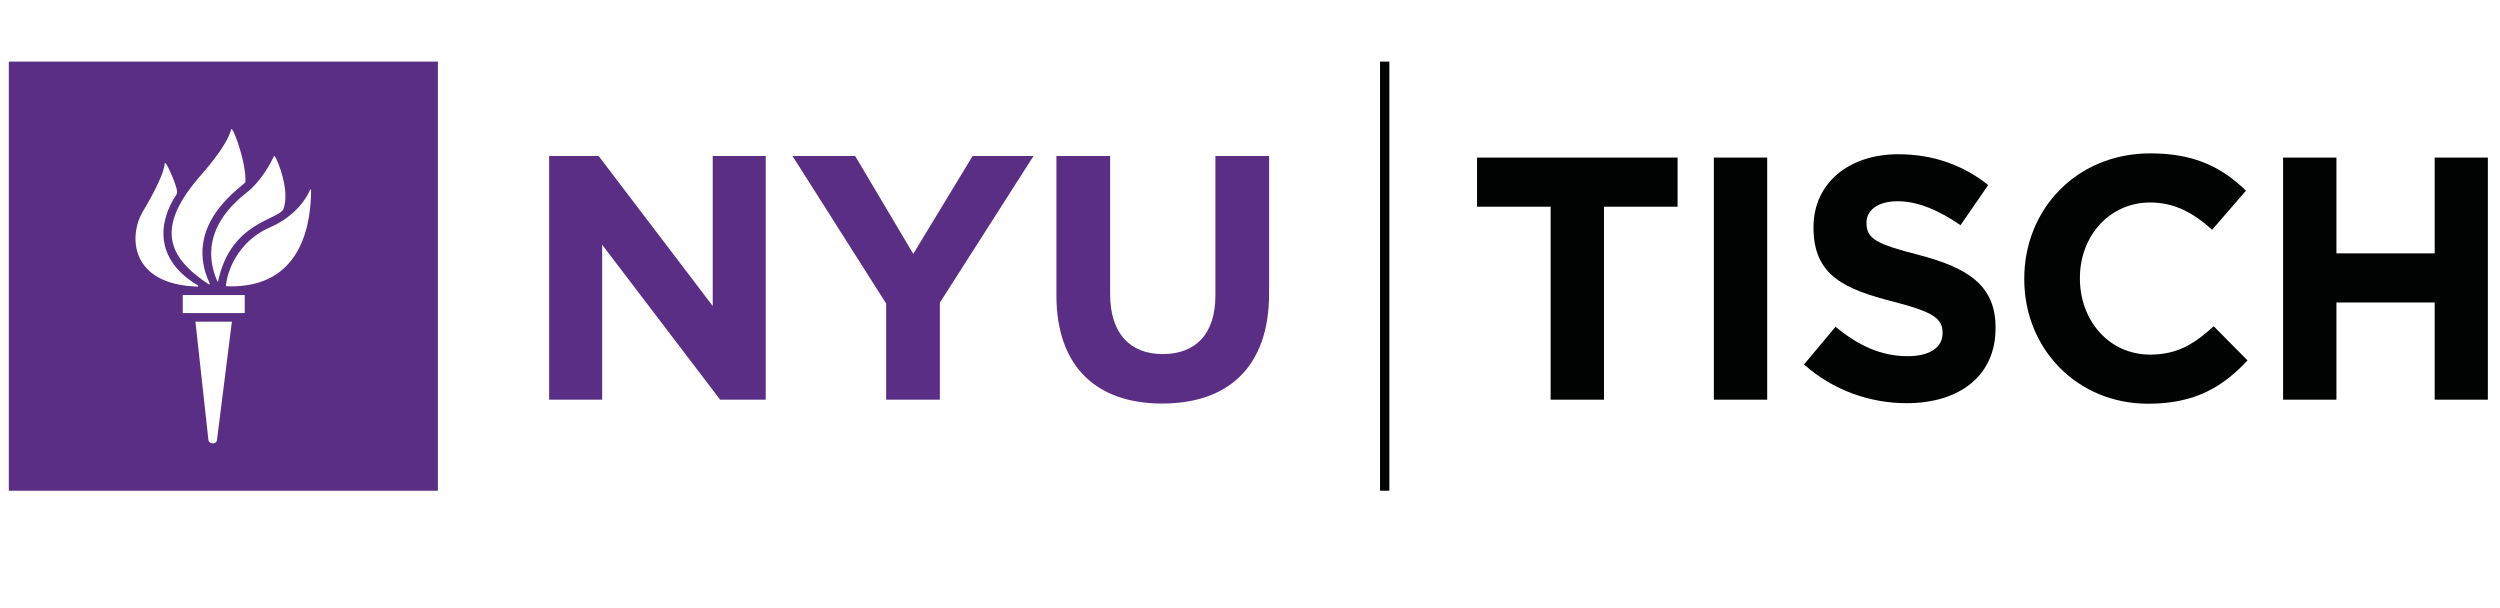 <?xml version="1.0" encoding="UTF-8"?> <svg xmlns="http://www.w3.org/2000/svg" id="Capa_1" version="1.1" viewBox="0 0 1419.9 345.2"><defs><style> .st0 { fill: #5b2e86; } .st1 { fill: #010202; } </style></defs><polygon class="st1" points="880.7 117.4 838.9 117.4 838.9 89.5 952.8 89.5 952.8 117.4 911 117.4 911 227 880.7 227 880.7 117.4"></polygon><rect class="st1" x="973.4" y="89.5" width="30.3" height="137.5"></rect><path class="st1" d="M1024.6,207l17.9-21.4c12.4,10.2,25.3,16.7,41,16.7,12.4,0,19.8-4.9,19.8-13v-.4c0-7.7-4.7-11.6-27.7-17.5-27.7-7.1-45.6-14.7-45.6-42v-.4c0-24.9,20-41.4,48.1-41.4,20,0,37.1,6.3,51.1,17.5l-15.7,22.8c-12.2-8.4-24.2-13.6-35.7-13.6s-17.7,5.3-17.7,12v.4c0,9,5.9,12,29.7,18.1,27.9,7.3,43.6,17.3,43.6,41.2v.4c0,27.3-20.8,42.6-50.5,42.6-20.8,0-41.8-7.3-58.3-22"></path><path class="st1" d="M1149.7,158.6v-.4c0-39.1,29.5-71.1,71.7-71.1,25.9,0,41.4,8.7,54.2,21.2l-19.2,22.2c-10.6-9.6-21.4-15.5-35.2-15.5-23.2,0-39.9,19.2-39.9,42.8v.4c0,23.6,16.3,43.2,39.9,43.2,15.7,0,25.3-6.3,36.1-16.1l19.2,19.4c-14.1,15.1-29.9,24.6-56.4,24.6-40.4,0-70.4-31.2-70.4-70.7"></path><polygon class="st1" points="1296.7 89.5 1327 89.5 1327 143.9 1382.8 143.9 1382.8 89.5 1413 89.5 1413 227 1382.8 227 1382.8 171.8 1327 171.8 1327 227 1296.7 227 1296.7 89.5"></polygon><rect class="st1" x="783.8" y="35" width="5.3" height="243.7"></rect><polygon class="st0" points="311.9 88.6 340 88.6 404.8 173.8 404.8 88.6 434.9 88.6 434.9 227 409 227 342 139 342 227 311.9 227 311.9 88.6"></polygon><polygon class="st0" points="503.3 172.4 450.1 88.6 485.7 88.6 518.7 144.2 552.4 88.6 587 88.6 533.8 171.9 533.8 227 503.3 227 503.3 172.4"></polygon><path class="st0" d="M600,167.7v-79.1h30.5v78.3c0,22.5,11.3,34.2,29.9,34.2s29.9-11.3,29.9-33.2v-79.3h30.5v78.1c0,41.9-23.5,62.5-60.7,62.5s-60.1-20.8-60.1-61.5"></path><path class="st0" d="M248.7,278.7H5V35h243.7v243.7ZM118.4,250.2c.3,1.7,4,2.6,4.8,0l8.5-67.5h-20.7l7.4,67.5ZM139,167.6h-35.2v10.2h35.2v-10.2ZM128.8,162.6c44.6,1.6,47.7-39,47.9-54.2,0-.9-.4-1-.7-.4-1.3,3.2-7.1,14.5-23.2,21.4-14.3,6.2-23,20.1-24.5,32.7.1.3.3.5.5.5M123.9,159.7c7.1-33.9,34.6-34.7,37.1-41.1,3.8-10-3.2-27.8-5-29.9-.2-.2-.4-.1-.5.1-3.7,8.2-9.8,16-14.2,19.6-6.2,5-30.2,22.8-17.9,51.3.1.4.5.3.5,0M119.1,161c-14.9-31.9,14.9-52.5,19.8-57,.7-.6.5-1.2.5-1.9,0-10.1-5.7-26.3-7.6-28.6-.3-.4-.5-.2-.6.2-2.6,9.9-16.2,24.7-18.9,27.9-23.1,27.4-17.8,44.1,6.3,59.9.3.1.6-.1.5-.5M112.4,162.1c-25-14.9-22.5-36.2-12.1-51.8.2-.3.3-.9.3-1.5-.4-3.7-4.5-13.1-6.2-15.7-.5-.7-.8-.6-.9-.1-.1,4.3-5,14.9-12.4,27.2-7.9,13.1-7.9,41.4,31.2,42.6.3-.1.4-.4.1-.7"></path></svg> 